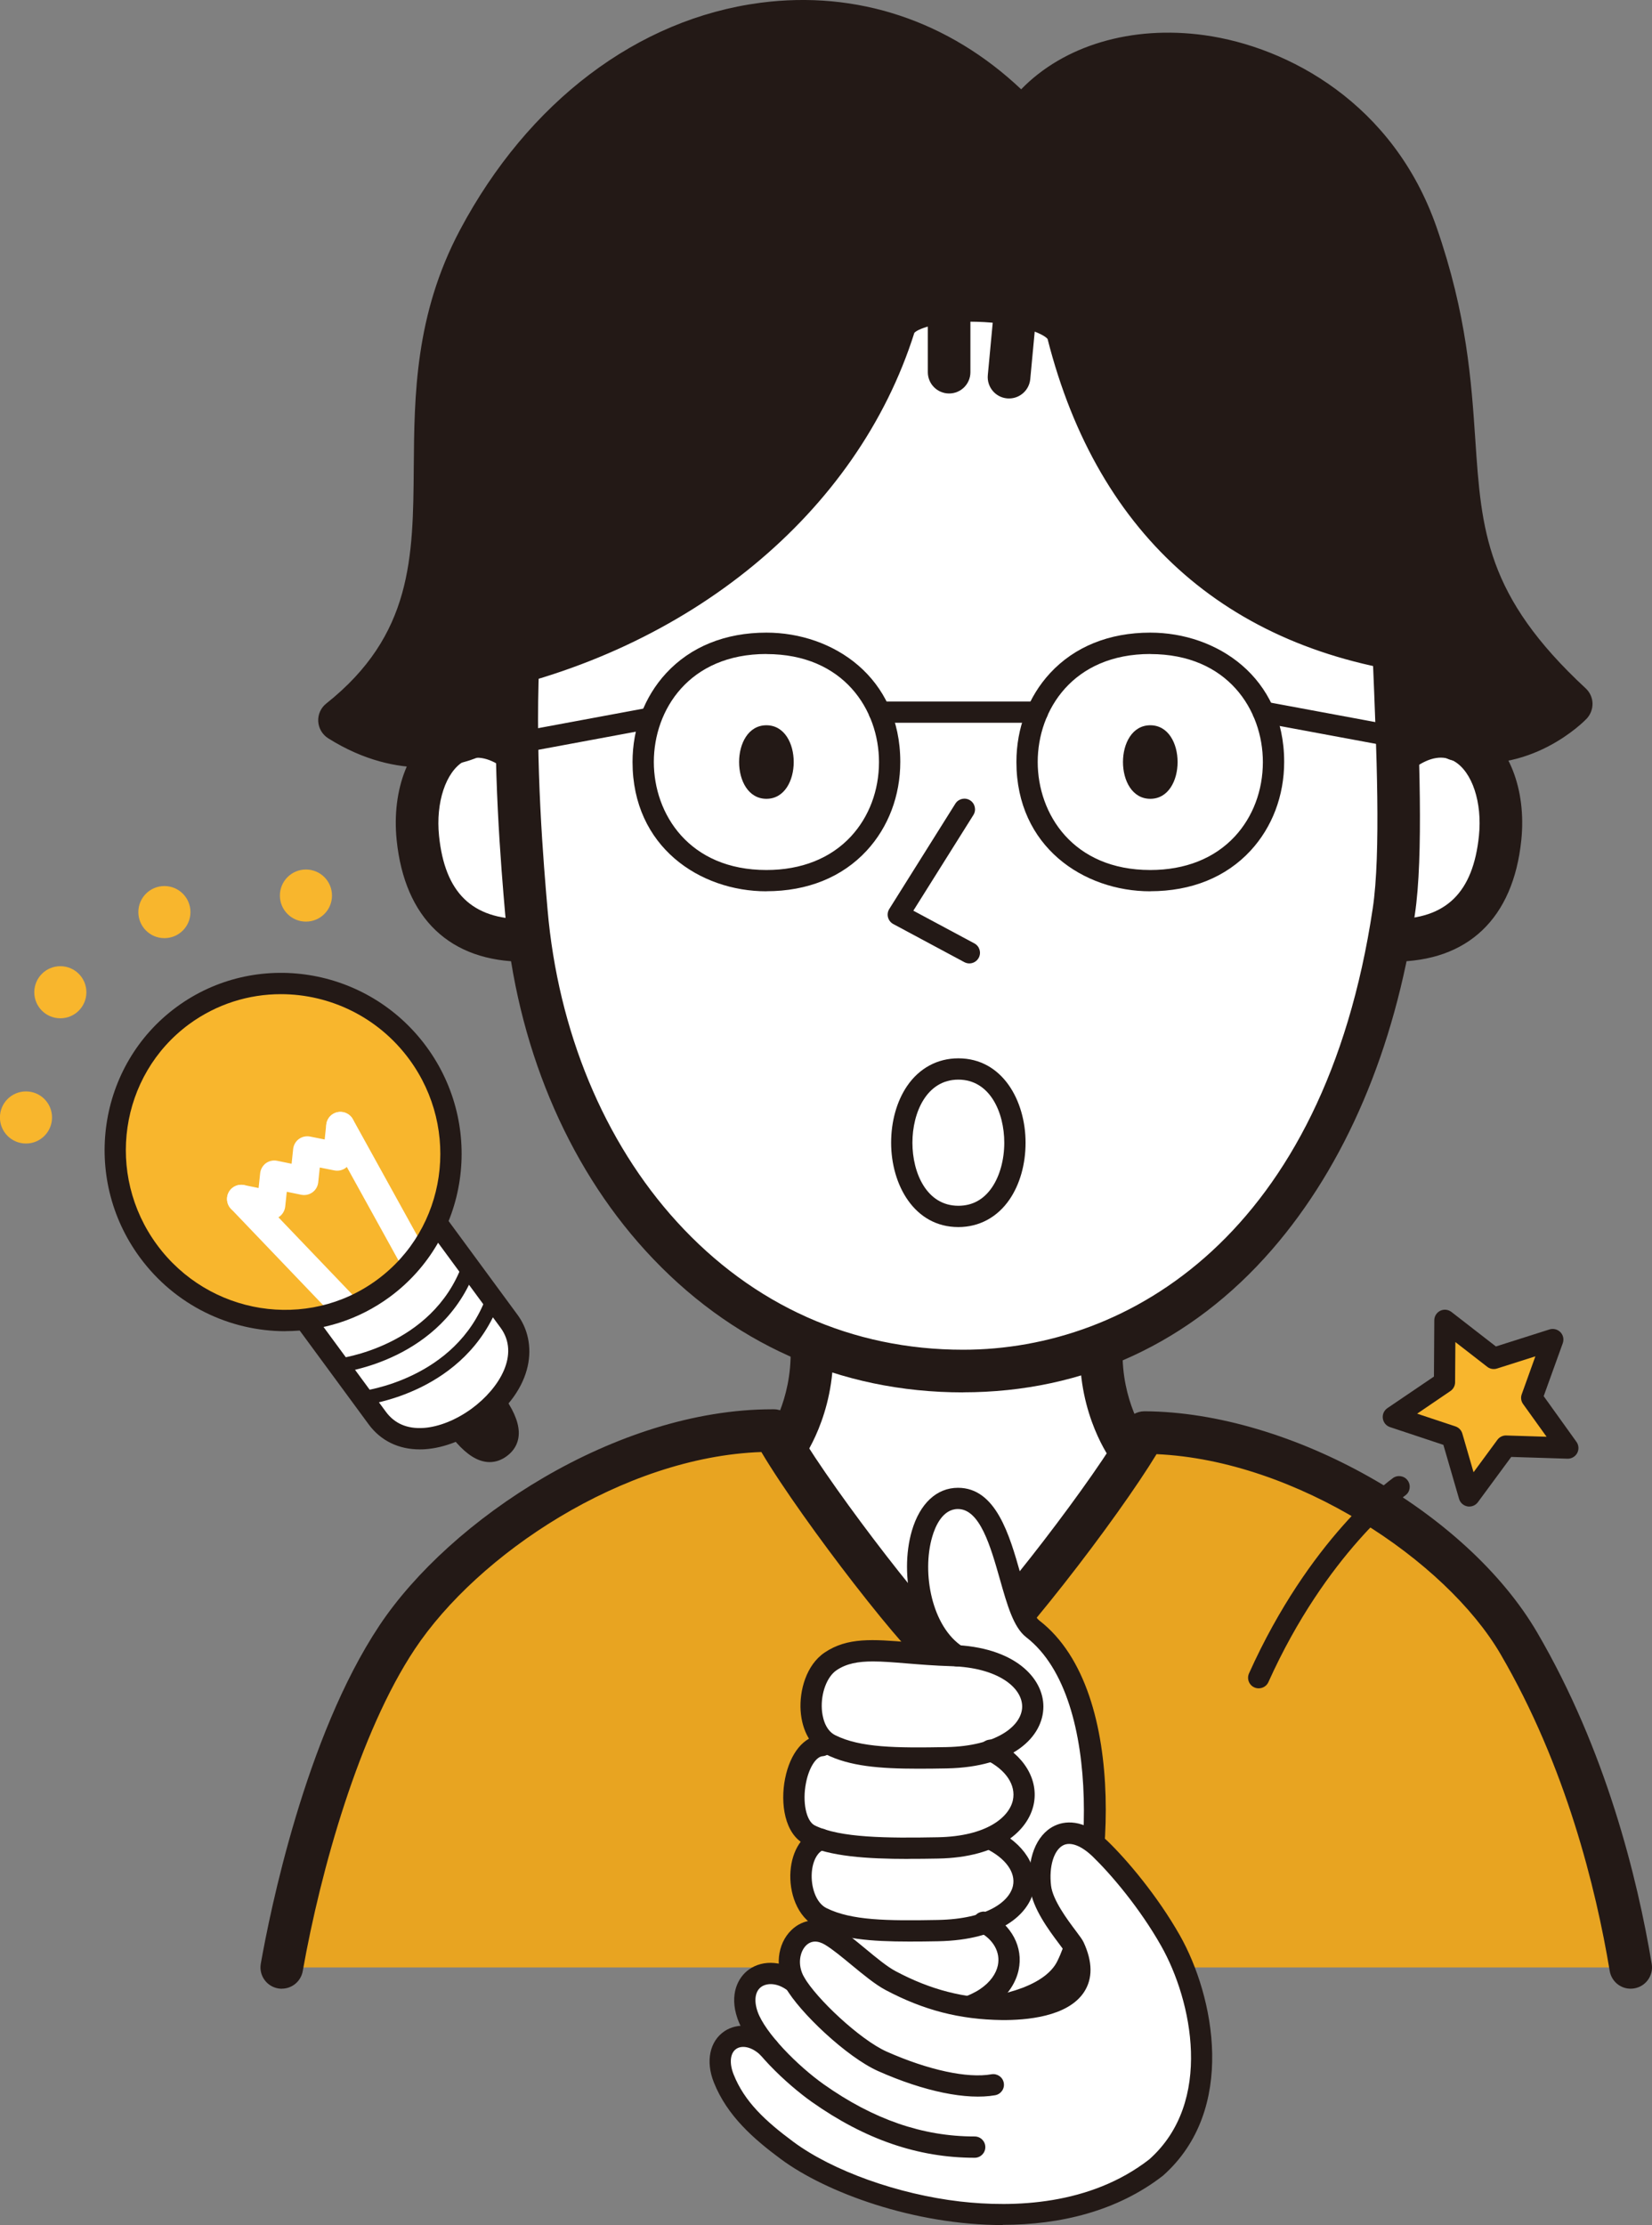 <?xml version="1.0" encoding="UTF-8"?><svg id="Layer_2" xmlns="http://www.w3.org/2000/svg" viewBox="0 0 232.73 313.45"><rect x="0" y="0" width="232.73" height="313.45" fill="#808080" stroke="none"/><defs><style>.cls-1{fill:#f8b62d;}.cls-2{fill:#e8a421;}.cls-3{fill:#fff;}.cls-4{fill:#231916;}</style></defs><g id="_ÉåÉCÉÑÅ__1"><g><g><path class="cls-3" d="M110.52,204s4.07-5.45,3.85-13.97l.3-.81c6.42,2.55,13.46,3.94,20.99,3.94,7.03,0,13.49-1.22,19.37-3.46l.13,.33c-.22,8.52,3.85,13.97,3.85,13.97l.6,.53c-6.27,9.92-21.97,30.05-24.58,30.03-2.63-.01-18.49-20.63-24.58-30.52l.07-.04Z"/><path class="cls-3" d="M58.86,118.03c-.63-6.15,1.46-11.32,4.93-13.36,2.41-1.42,5.49-1.33,8.78,.99h.26c.16,8.92,.81,17.04,1.31,22.76,.12,1.33,.26,2.66,.44,3.97l-.71,.09c-7.49,0-13.88-3.4-15.01-14.45Z"/><path class="cls-3" d="M196.88,105.68c.26,8.95,.27,17.37-.53,22.74-.2,1.32-.42,2.64-.66,3.94-4.91,26.5-18.77,48.99-40.66,57.34-5.88,2.24-12.34,3.46-19.37,3.46-7.53,0-14.57-1.39-20.99-3.94-21.85-8.66-36.65-30.68-40.09-56.83-.18-1.31-.32-2.64-.44-3.97-.5-5.72-1.15-13.84-1.31-22.77-.08-3.98-.06-8.13,.12-12.3,23.67-6.63,45.32-22.97,53.02-47.44,1.72-5.46,23.14-4.34,24.49,1.01,6.83,27.04,24.1,40.39,45.86,44.43v.02c.2,4.67,.41,9.57,.56,14.31Z"/><path class="cls-4" d="M63.79,104.67c-3.2,.72-9.16,1.09-15.97-3.2,23.42-18.6,5.8-41.61,19.63-67.66C85.02,.74,121.67-7.04,144.05,17.04c11.58-16.53,45.99-11.42,55.51,15.99,10.8,31.08-2.41,43.75,21.8,66.15,0,0-6.6,6.9-15.9,5.04-2.25-.91-4.96-.58-7.84,1.44l-.74,.02c-.15-4.74-.36-9.64-.56-14.31v-.02c-21.76-4.04-39.03-17.39-45.86-44.43-1.35-5.35-22.77-6.47-24.49-1.01-7.7,24.47-29.35,40.81-53.02,47.44-.18,4.17-.2,8.32-.12,12.3h-.26c-3.29-2.31-6.37-2.4-8.78-.98Z"/><path class="cls-3" d="M205.46,104.22c4.02,1.6,6.55,7.12,5.87,13.81-1.13,11.05-7.52,14.45-15.01,14.45l-.63-.12c.24-1.3,.46-2.62,.66-3.94,.8-5.37,.79-13.79,.53-22.74l.74-.02c2.88-2.02,5.59-2.35,7.84-1.44Z"/><path class="cls-2" d="M229.73,277.16H39.69c2.25-12.68,7.56-33.44,16.25-46.5,9.84-14.79,32.44-29.23,53.06-29.12,.38,.72,.87,1.56,1.45,2.5,6.09,9.89,21.95,30.51,24.58,30.52,2.61,.02,18.31-20.11,24.58-30.03,.65-1.02,1.2-1.94,1.62-2.71,20.61,.11,43.81,14.41,52.74,29.68,9.27,15.87,13.66,33.03,15.76,45.66Z"/></g><path class="cls-4" d="M135.67,196.15c-17.36,0-32.83-6.91-44.74-19.97-11.16-12.24-18.18-29.11-19.77-47.51-.54-6.26-1.81-20.92-1.19-35.46,.07-1.66,1.49-2.95,3.12-2.87,1.66,.07,2.94,1.47,2.87,3.12-.6,14.15,.65,28.54,1.18,34.69,1.48,17.09,7.95,32.71,18.23,43.98,10.74,11.78,24.68,18.01,40.31,18.01,23.4,0,50.85-16.33,57.71-62.18,1.16-7.7,.54-22.36,0-35.29l-.05-1.19c-.07-1.66,1.22-3.05,2.87-3.12,1.63-.09,3.05,1.22,3.12,2.87l.05,1.19c.55,13.2,1.18,28.16-.06,36.43-2.84,18.96-9.79,35.27-20.11,47.17-11.42,13.17-26.48,20.12-43.54,20.12Z"/><path class="cls-4" d="M196.33,135.48c-1.66,0-3-1.34-3-3s1.34-3,3-3c7.38,0,11.2-3.73,12.02-11.75,.48-4.69-.95-9-3.47-10.48-1.56-.91-3.42-.62-5.53,.86-1.36,.95-3.23,.62-4.18-.73-.95-1.36-.62-3.23,.73-4.18,4.03-2.83,8.4-3.24,12.01-1.13,4.62,2.71,7.14,9.09,6.41,16.26-1.13,11.05-7.52,17.14-17.99,17.14Z"/><path class="cls-4" d="M73.87,135.48c-10.47,0-16.86-6.09-17.99-17.14-.73-7.17,1.78-13.55,6.41-16.26,3.61-2.11,7.98-1.7,12.01,1.13,1.36,.95,1.68,2.82,.73,4.18-.95,1.36-2.82,1.68-4.18,.73-2.11-1.48-3.97-1.77-5.53-.86-2.52,1.48-3.95,5.79-3.47,10.48,.82,8.02,4.64,11.75,12.02,11.75,1.66,0,3,1.34,3,3s-1.34,3-3,3Z"/><path class="cls-4" d="M107.97,112.53c-5.13,0-5.13-10.36,0-10.36s5.13,10.36,0,10.36Z"/><path class="cls-4" d="M162.05,112.53c-5.13,0-5.13-10.36,0-10.36s5.13,10.36,0,10.36Z"/><path class="cls-4" d="M107.97,125.56c-9.37,0-18.86-6.26-18.86-18.22,0-4.76,1.68-9.2,4.74-12.51,3.45-3.73,8.33-5.71,14.12-5.71,9.37,0,18.86,6.26,18.86,18.21,0,4.76-1.68,9.2-4.74,12.51-3.45,3.73-8.33,5.71-14.12,5.71Zm0-33.43c-10.9,0-15.86,7.89-15.86,15.21s4.96,15.22,15.86,15.22c4.93,0,9.05-1.64,11.92-4.74,2.54-2.75,3.94-6.47,3.94-10.47,0-7.33-4.96-15.21-15.86-15.21Z"/><path class="cls-4" d="M162.05,125.56c-9.37,0-18.86-6.26-18.86-18.22,0-4.76,1.68-9.2,4.74-12.51,3.45-3.73,8.33-5.71,14.12-5.71,9.37,0,18.86,6.26,18.86,18.21,0,4.76-1.68,9.2-4.74,12.51-3.45,3.73-8.33,5.71-14.12,5.71Zm0-33.43c-10.9,0-15.86,7.89-15.86,15.21s4.96,15.22,15.86,15.22c4.93,0,9.05-1.64,11.92-4.74,2.54-2.75,3.94-6.47,3.94-10.47,0-7.33-4.96-15.21-15.86-15.21Z"/><path class="cls-4" d="M66.31,97.94c-1.4,0-2.65-.99-2.94-2.41-.33-1.62,.73-3.21,2.35-3.53,21.99-4.42,48.62-19.09,57.39-46.99,1.71-5.45,10.84-5.78,14.69-5.67,3.27,.09,14.06,.87,15.57,6.84,6.53,25.84,23.17,40.34,49.47,43.09,1.65,.17,2.84,1.65,2.67,3.29-.17,1.65-1.66,2.85-3.29,2.67-28.62-2.99-47.51-19.41-54.64-47.48-.61-.77-4.14-2.26-9.97-2.42-5.17-.15-8.24,.92-8.8,1.56-8.02,25.39-31.73,44.92-61.91,50.99-.2,.04-.4,.06-.59,.06Z"/><path class="cls-4" d="M59.69,108.11c-3.69,0-8.38-.91-13.46-4.11-.82-.52-1.34-1.4-1.4-2.38-.05-.97,.37-1.91,1.13-2.51,12.15-9.65,12.23-20.6,12.33-33.28,.08-10.07,.17-21.49,6.51-33.43C74.41,14.33,89.83,2.66,107.13,.39c13.6-1.78,26.52,2.54,36.73,12.19,5.98-6.16,15.53-9.05,25.83-7.62,11.83,1.65,26.64,9.63,32.7,27.08,4.26,12.27,4.89,21.65,5.45,29.93,.86,12.76,1.48,21.97,15.55,35,.59,.55,.94,1.31,.96,2.11,.02,.8-.28,1.58-.83,2.17-.32,.34-8.01,8.22-18.96,5.85-1.62-.35-2.65-1.95-2.3-3.57,.35-1.62,1.95-2.65,3.57-2.3,4.72,1.02,8.64-.74,10.99-2.26-13.42-13.49-14.14-24.25-14.97-36.59-.53-7.9-1.13-16.86-5.13-28.37-5.17-14.9-17.79-21.7-27.86-23.1-9.47-1.32-18.04,1.69-22.35,7.85-.52,.74-1.35,1.21-2.25,1.27-.92,.06-1.79-.29-2.4-.95-9.18-9.88-21.25-14.4-33.95-12.74-15.35,2.01-29.13,12.54-37.81,28.88-5.65,10.64-5.73,20.82-5.81,30.66-.09,11.91-.19,24.18-11.19,34.93,6.74,2.67,11.67,.45,11.91,.34,1.49-.7,3.28-.06,3.99,1.42,.71,1.49,.1,3.26-1.38,3.98-.22,.11-3.28,1.55-7.94,1.55Z"/><path class="cls-4" d="M136.56,135.72c-.24,0-.48-.06-.71-.18l-10.01-5.37c-.37-.2-.63-.54-.74-.94-.11-.4-.04-.83,.18-1.18l9.31-14.84c.44-.7,1.37-.91,2.07-.47,.7,.44,.91,1.37,.47,2.07l-8.46,13.48,8.6,4.61c.73,.39,1,1.3,.61,2.03-.27,.5-.79,.79-1.32,.79Z"/><path class="cls-4" d="M146.14,101.82h-22.26c-.83,0-1.5-.67-1.5-1.5s.67-1.5,1.5-1.5h22.26c.83,0,1.5,.67,1.5,1.5s-.67,1.5-1.5,1.5Z"/><path class="cls-4" d="M196.33,105.23c-.09,0-.18,0-.28-.03l-18.36-3.41c-.81-.15-1.35-.93-1.2-1.75s.93-1.36,1.75-1.2l18.36,3.41c.81,.15,1.35,.93,1.2,1.75-.13,.72-.76,1.23-1.47,1.23Z"/><path class="cls-4" d="M72.79,106.17c-.71,0-1.34-.5-1.47-1.23-.15-.81,.39-1.6,1.2-1.75l18.36-3.41c.82-.16,1.6,.39,1.75,1.2,.15,.81-.39,1.6-1.2,1.75l-18.36,3.41c-.09,.02-.19,.03-.28,.03Z"/><path class="cls-4" d="M133.71,55.43c-1.66,0-3-1.34-3-3v-9.44c0-1.66,1.34-3,3-3s3,1.34,3,3v9.44c0,1.66-1.34,3-3,3Z"/><path class="cls-4" d="M142.15,56.13c-.09,0-.19,0-.28-.01-1.65-.15-2.86-1.62-2.71-3.27l.95-10.14c.15-1.65,1.62-2.87,3.27-2.71,1.65,.15,2.86,1.62,2.71,3.27l-.95,10.14c-.15,1.55-1.45,2.72-2.98,2.72Z"/><path class="cls-4" d="M110.52,207c-.62,0-1.25-.19-1.79-.6-1.32-.99-1.6-2.86-.62-4.19,.08-.11,3.45-4.87,3.27-12.11-.04-1.66,1.27-3.03,2.92-3.07,1.63-.05,3.03,1.27,3.07,2.92,.24,9.45-4.26,15.58-4.45,15.84-.59,.79-1.49,1.21-2.41,1.21Z"/><path class="cls-4" d="M159,206.99c-.91,0-1.81-.41-2.4-1.2-.19-.26-4.69-6.39-4.45-15.84,.04-1.66,1.42-2.97,3.08-2.92,1.66,.04,2.96,1.42,2.92,3.08-.19,7.29,3.23,12.06,3.27,12.11,.97,1.33,.69,3.21-.64,4.19-.54,.4-1.16,.59-1.78,.59Z"/><path class="cls-4" d="M39.7,280.16c-.17,0-.35-.02-.53-.05-1.63-.29-2.72-1.85-2.43-3.48,1.27-7.2,6.25-31.93,16.71-47.64,9.99-15.01,33.37-30.46,55.32-30.46,.08,0,.17,0,.25,0,1.1,0,2.12,.62,2.63,1.59,3.93,7.4,18.74,26.83,23.41,30.95,4.69-4.06,19.4-23.11,23.54-30.7,.53-.96,1.54-1.56,2.63-1.56h.02c20.52,.11,45.34,14.09,55.31,31.17,9.67,16.56,14.11,34.52,16.13,46.68,.27,1.63-.83,3.18-2.47,3.45-1.64,.28-3.18-.83-3.45-2.47-1.94-11.66-6.18-28.87-15.39-44.64-7.68-13.15-28.71-27.27-48.45-28.15-2.65,4.37-7.74,11.53-13.05,18.28-11.35,14.44-13.35,14.41-14.86,14.42-1.48,0-3.51-.02-14.8-14.57-4.55-5.87-10.04-13.49-12.96-18.43-19.49,.68-39.94,14.41-48.82,27.76-7.8,11.72-13.27,31.11-15.79,45.36-.26,1.46-1.52,2.48-2.95,2.48Z"/><g><path class="cls-3" d="M145.5,229.44c12.33,9.53,9.33,38.35,4.81,47.5-1.92,3.88-8.07,5.95-15.58,6.26,8.48-1.95,9.55-9.27,4.02-12.29,7.17-2.47,7.29-8.7,.77-11.87l-.06-.14c6.41-2.84,6.35-9.21,.18-12.28,9.29-3.11,7.42-12.61-4.78-13.37-7.81-4.99-7.09-22.18,.11-22.18s6.96,15.62,10.53,18.37Z"/><path class="cls-3" d="M115.64,259.11c-.55-.17-1.06-.38-1.53-.61-3.88-1.92-2.44-12.3,1.68-12.59l.57-.54c.21,.16,.42,.29,.66,.41,3.81,1.9,8.81,1.96,16.33,1.83,2.48-.05,4.58-.4,6.29-.99,6.17,3.07,6.23,9.44-.18,12.28-1.88,.83-4.33,1.36-7.34,1.42-6.6,.12-12.55,.08-16.48-1.21Z"/><path class="cls-3" d="M138.75,270.91c-1.78,.62-3.98,1-6.63,1.05-6.45,.12-11.07,.09-14.66-1.12-.59-.2-1.16-.43-1.7-.7-3.87-1.91-3.9-9.73-.12-11.03,3.93,1.29,9.88,1.33,16.48,1.21,3.01-.06,5.46-.59,7.34-1.42l.06,.14c6.52,3.17,6.4,9.4-.77,11.87Z"/><path class="cls-3" d="M139.64,246.62c-1.71,.59-3.81,.94-6.29,.99-7.52,.13-12.52,.07-16.33-1.83-.24-.12-.45-.25-.66-.41-3.16-2.4-2.57-9.15,.66-11.33,3.83-2.59,8.77-1.07,17.03-.83,.28,0,.55,.02,.81,.04,12.2,.76,14.07,10.26,4.78,13.37Z"/><path class="cls-3" d="M134.73,283.2c-.97,.23-2.05,.38-3.22,.45-6.78,.4-10.16,.96-13.67-.48-3.57-1.45-4.58-10.67-.49-12.02l.11-.31c3.59,1.21,8.21,1.24,14.66,1.12,2.65-.05,4.85-.43,6.63-1.05,5.53,3.02,4.46,10.34-4.02,12.29Z"/></g><g><path class="cls-4" d="M129.36,249.16c-5.51,0-9.64-.35-13.01-2.02-2.07-1.02-3.36-3.26-3.56-6.14-.19-2.82,.78-6.44,3.38-8.2,3.21-2.17,6.82-1.87,11.83-1.46,1.79,.15,3.83,.31,6.08,.38h0c8.9,.26,12.93,4.7,12.91,8.71-.02,4.2-4.24,8.51-13.62,8.69-1.42,.03-2.75,.04-4.02,.04Zm-6.38-15.11c-2.08,0-3.73,.29-5.13,1.24-1.35,.91-2.22,3.23-2.07,5.51,.06,.84,.35,2.88,1.9,3.65,3.53,1.75,8.49,1.8,15.64,1.67,6.99-.13,10.66-2.96,10.68-5.7,.01-2.69-3.42-5.51-10-5.7h0c-2.33-.07-4.41-.24-6.24-.39-1.82-.15-3.4-.28-4.78-.28Z"/><path class="cls-4" d="M127.96,261.87c-5.86,0-11.14-.35-14.52-2.03-2.93-1.45-3.53-5.83-2.84-9.28,.72-3.63,2.67-5.98,5.08-6.15,.81-.07,1.54,.57,1.6,1.39,.06,.83-.57,1.54-1.39,1.6-.94,.07-1.93,1.64-2.34,3.74-.54,2.71,.02,5.4,1.23,6.01,3.56,1.77,10.23,1.8,17.32,1.67,7-.13,10.08-2.89,10.59-5.21,.47-2.14-.99-4.33-3.82-5.7-.75-.36-1.06-1.26-.7-2s1.26-1.06,2-.7c4.08,1.98,6.21,5.52,5.44,9.04-.78,3.55-4.73,7.41-13.46,7.57-1.42,.03-2.82,.04-4.19,.04Z"/><path class="cls-4" d="M128.12,273.51c-5.53,0-9.66-.35-13.03-2.03-2.86-1.42-3.94-4.97-3.73-7.86,.21-2.95,1.68-5.23,3.84-5.94,.79-.26,1.63,.17,1.9,.95,.26,.79-.17,1.63-.95,1.9-.97,.32-1.68,1.62-1.79,3.31-.13,1.89,.54,4.2,2.07,4.96,3.54,1.75,8.5,1.8,15.67,1.67,7.08-.13,10.13-2.67,10.6-4.8,.42-1.9-1.05-3.92-3.83-5.27-.75-.36-1.06-1.26-.7-2,.36-.75,1.26-1.06,2-.7,4.1,1.99,6.19,5.29,5.46,8.61-.74,3.35-4.67,6.99-13.48,7.16-1.42,.03-2.76,.04-4.03,.04Z"/><path class="cls-4" d="M123.28,285.6c-2.23,0-4.08-.25-6.02-1.04-2.83-1.16-4.19-5.21-4.07-8.62,.11-3.17,1.48-5.5,3.68-6.22,.79-.26,1.63,.17,1.89,.95,.26,.79-.17,1.63-.95,1.89-1.12,.37-1.57,2.04-1.62,3.47-.09,2.54,.94,5.22,2.21,5.74,2.61,1.07,5.2,.89,9.9,.57,.96-.06,1.99-.13,3.11-.2,6.01-.35,8.69-3.04,9.16-5.25,.4-1.87-.63-3.7-2.69-4.77-.74-.38-1.02-1.29-.64-2.02,.38-.74,1.29-1.02,2.02-.64,3.26,1.7,4.93,4.86,4.24,8.06-.73,3.39-4.24,7.17-11.92,7.61-1.12,.07-2.14,.13-3.08,.2-2.02,.14-3.71,.25-5.22,.25Z"/><path class="cls-4" d="M134.59,284.72c-.8,0-1.47-.63-1.5-1.44-.03-.83,.61-1.53,1.44-1.56,7.5-.3,12.89-2.33,14.42-5.44,4.51-9.12,6.88-36.94-4.38-45.64-1.78-1.37-2.67-4.51-3.7-8.14-1.32-4.65-2.82-9.92-5.92-9.92-2.16,0-3.2,2.45-3.62,3.91-1.49,5.08-.07,12.7,4.33,15.51,.7,.45,.9,1.37,.46,2.07-.45,.7-1.38,.9-2.07,.46-5.6-3.58-7.41-12.65-5.59-18.88,1.13-3.85,3.5-6.06,6.5-6.06,5.37,0,7.27,6.71,8.8,12.1,.77,2.73,1.65,5.82,2.65,6.59,13.12,10.13,10.05,39.61,5.24,49.34-2.06,4.17-8.26,6.76-16.99,7.11-.02,0-.04,0-.06,0Z"/></g><path class="cls-3" d="M108.26,288.49c-1.37-1.6-2.47-3.23-2.95-4.64-1.75-5.08,2.86-7.54,6.65-4.58-2.32-4.1,.94-9.04,5.04-6.58,2.55,1.54,5.95,5.01,8.46,6.35,5.23,2.76,10.12,3.99,15.69,4.05,4.98,.06,13.7-1.14,10.14-8.81-.44-.97-4.32-5.12-4.71-8.45-.74-6.28,3.29-10.3,8.42-5.33,2.9,2.81,6.99,7.78,9.89,12.93,4.53,8.03,7.79,23.23-2.08,31.98-15.42,12-41.25,5.45-51.91-2.43-3.92-2.9-7.26-5.91-8.95-10.18-2.03-5.14,2.57-7.91,6.3-4.29Z"/><g><path class="cls-4" d="M137.3,303.97c-7.94,0-15.45-2.58-22.95-7.88-3.4-2.41-9-7.52-10.46-11.75-1.17-3.39,.07-5.79,1.62-6.89,2.04-1.46,5-1.2,7.37,.64,.65,.51,.77,1.45,.26,2.11-.51,.65-1.45,.77-2.11,.26-1.51-1.18-2.98-1.13-3.78-.57-.87,.62-1.06,1.92-.53,3.47,1.04,3,5.66,7.67,9.35,10.28,6.98,4.93,13.92,7.33,21.22,7.33h.02c.83,0,1.5,.67,1.5,1.5s-.67,1.5-1.5,1.5h-.02Z"/><path class="cls-4" d="M141.26,313.45c-12.47,0-24.89-4.58-31.25-9.29-3.79-2.81-7.56-6.06-9.45-10.82-1.18-2.98-.58-5.81,1.52-7.21,1.74-1.16,4.65-1.21,7.23,1.3,.59,.58,.61,1.53,.03,2.12-.58,.6-1.53,.61-2.12,.03-1.38-1.34-2.74-1.45-3.48-.96-.88,.58-1.03,2-.39,3.61,1.52,3.83,4.47,6.57,8.44,9.51,5.53,4.09,14.74,7.38,23.46,8.39,7.55,.87,18.31,.55,26.65-5.93,9.1-8.08,6.01-22.42,1.69-30.06-3-5.32-7.07-10.1-9.63-12.58-1.6-1.55-3.12-2.13-4.16-1.62-1.33,.66-2.05,3-1.73,5.7,.24,2.04,2.34,4.84,3.47,6.34,.63,.84,.94,1.26,1.12,1.64,1.27,2.75,1.29,5.11,.07,6.99-2.3,3.54-8.26,3.99-11.59,3.96-5.95-.08-11-1.38-16.38-4.23-1.47-.78-3.14-2.17-4.76-3.5-1.32-1.09-2.68-2.22-3.77-2.88-1.04-.62-1.96-.59-2.66,.09-.88,.86-1.29,2.71-.3,4.46,1.68,2.97,7.86,8.82,11.65,10.51,5.86,2.6,11.38,3.79,14.75,3.19,.82-.14,1.6,.4,1.74,1.21,.15,.82-.4,1.59-1.21,1.74-4,.71-10.01-.52-16.49-3.4-4.41-1.96-11.09-8.29-13.05-11.78-1.54-2.73-1.19-6.13,.83-8.08,1.68-1.64,4.1-1.83,6.3-.51,1.29,.78,2.74,1.98,4.14,3.14,1.5,1.24,3.05,2.53,4.25,3.16,4.93,2.62,9.56,3.81,15.01,3.88,3.52,0,7.75-.62,9.04-2.6,.63-.97,.53-2.35-.28-4.1-.08-.15-.47-.67-.79-1.1-1.39-1.85-3.71-4.96-4.05-7.79-.48-4.06,.85-7.49,3.38-8.74,1.32-.66,4.07-1.24,7.57,2.15,2.71,2.62,6.99,7.67,10.16,13.26,4.8,8.49,8.12,24.52-2.38,33.84-6.46,5.02-14.52,6.93-22.56,6.93Z"/></g><g><g><polygon class="cls-1" points="206.99 210.73 204.57 202.36 196.29 199.61 203.5 194.72 203.56 186 210.44 191.35 218.75 188.71 215.79 196.91 220.87 203.99 212.16 203.71 206.99 210.73"/><path class="cls-4" d="M206.99,212.23c-.09,0-.17,0-.26-.02-.56-.1-1.02-.51-1.18-1.06l-2.21-7.61-7.52-2.5c-.54-.18-.93-.65-1.01-1.22-.08-.57,.17-1.13,.64-1.45l6.56-4.45,.05-7.93c0-.57,.33-1.09,.84-1.34,.51-.25,1.12-.18,1.58,.17l6.26,4.86,7.55-2.4c.54-.17,1.14-.02,1.54,.39,.4,.41,.52,1.01,.33,1.55l-2.69,7.46,4.62,6.44c.33,.46,.37,1.08,.1,1.58-.27,.5-.81,.81-1.37,.79l-7.92-.25-4.7,6.38c-.29,.39-.74,.61-1.21,.61Zm-7.34-13.08l5.39,1.79c.47,.16,.83,.53,.97,1.01l1.58,5.45,3.36-4.57c.29-.4,.77-.63,1.26-.61l5.67,.18-3.31-4.61c-.29-.4-.36-.92-.19-1.38l1.92-5.34-5.41,1.72c-.47,.15-.99,.06-1.38-.25l-4.48-3.48-.04,5.67c0,.49-.25,.95-.66,1.23l-4.69,3.19Z"/></g><path class="cls-4" d="M177.32,237.84c-.21,0-.41-.04-.61-.13-.76-.34-1.09-1.23-.75-1.98,8.52-18.94,19.8-27.17,20.27-27.51,.67-.48,1.61-.33,2.09,.35s.33,1.61-.34,2.09c-.11,.08-11.12,8.15-19.29,26.3-.25,.56-.8,.88-1.37,.88Z"/></g><g><path class="cls-1" d="M25.76,143.07c10.48-7.7,25.31-5.35,33.1,5.26,5.33,7.24,6.01,16.46,2.57,24.03-1.6,3.53-4.09,6.69-7.42,9.14-3.33,2.45-7.09,3.88-10.94,4.36-8.25,1.02-16.85-2.38-22.17-9.62-7.8-10.61-5.63-25.46,4.85-33.17Z"/><path class="cls-3" d="M70.07,197.17c-1.6,1.8-3.69,3.34-5.88,4.33-4.03,1.81-8.45,1.78-11.02-1.71l-10.06-13.68-.03-.25c3.84-.47,7.61-1.91,10.94-4.36,3.33-2.45,5.82-5.61,7.42-9.14l.23,.1,10.06,13.68c2.57,3.49,1.28,7.72-1.65,11.03Z"/><path class="cls-4" d="M70.07,197.17c2.81,3.93,2.32,5.99,.73,7.16-1.59,1.17-3.7,1.03-6.61-2.83,2.2-.99,4.28-2.52,5.88-4.33Z"/></g><path class="cls-3" d="M48.58,186.16c-.53,0-1.05-.21-1.45-.62l-14.59-15.25c-.76-.8-.74-2.06,.06-2.83,.8-.76,2.06-.73,2.83,.06l14.59,15.25c.76,.8,.74,2.06-.06,2.83-.39,.37-.89,.55-1.38,.55Z"/><path class="cls-3" d="M58.17,179.11c-.71,0-1.39-.37-1.75-1.03l-10.21-18.48c-.53-.97-.18-2.18,.78-2.72s2.18-.18,2.72,.78l10.21,18.48c.53,.97,.18,2.18-.78,2.72-.31,.17-.64,.25-.96,.25Z"/><path class="cls-3" d="M38.2,171.76c-.13,0-.26-.01-.4-.04l-4.21-.85c-1.08-.22-1.78-1.27-1.57-2.36,.22-1.08,1.27-1.78,2.36-1.57l2.05,.42,.22-2.08c.06-.56,.35-1.07,.8-1.41,.45-.33,1.03-.46,1.58-.35l2.05,.42,.22-2.08c.06-.56,.35-1.07,.8-1.4s1.03-.46,1.58-.35l2.06,.41,.22-2.09c.12-1.1,1.08-1.89,2.2-1.78,1.1,.12,1.9,1.1,1.78,2.2l-.45,4.28c-.06,.56-.35,1.07-.8,1.4-.45,.33-1.03,.46-1.58,.35l-2.06-.41-.22,2.09c-.06,.56-.35,1.07-.8,1.4-.45,.33-1.03,.46-1.58,.35l-2.05-.42-.22,2.08c-.06,.56-.35,1.07-.8,1.41-.35,.25-.76,.39-1.18,.39Z"/><path class="cls-4" d="M40.2,187.53c-7.79,0-15.51-3.61-20.5-10.4-8.28-11.26-5.96-27.08,5.17-35.27,11.13-8.18,26.92-5.68,35.2,5.58h0c8.28,11.26,5.96,27.08-5.17,35.27-4.42,3.25-9.58,4.81-14.7,4.81Zm-.63-47.48c-4.51,0-9.04,1.38-12.93,4.23-9.8,7.21-11.83,21.14-4.53,31.07,7.3,9.93,21.21,12.15,31.01,4.94,9.8-7.21,11.83-21.14,4.53-31.07h0c-4.41-5.99-11.22-9.17-18.08-9.17Z"/><path class="cls-4" d="M59.12,204.18c-2.97,0-5.49-1.23-7.17-3.51l-10.05-13.67c-.49-.67-.35-1.61,.32-2.1,.67-.49,1.61-.35,2.1,.32l10.05,13.67c1.22,1.65,2.98,2.41,5.28,2.27,2.16-.14,4.64-1.14,6.81-2.73,3.89-2.86,6.81-7.65,4.05-11.4l-10.05-13.67c-.49-.67-.35-1.61,.32-2.1,.67-.49,1.61-.35,2.1,.32l10.05,13.67c2.79,3.8,2.52,10.3-4.69,15.6-2.66,1.95-5.64,3.13-8.4,3.31-.24,.02-.48,.02-.72,.02Z"/><path class="cls-4" d="M51.08,197.95c-.5,0-.94-.38-.99-.89-.06-.55,.33-1.04,.88-1.1,.13-.01,13.27-1.62,17.53-13.26,.19-.52,.76-.79,1.28-.6,.52,.19,.79,.76,.6,1.28-4.69,12.83-18.6,14.5-19.19,14.57-.04,0-.07,0-.11,0Z"/><path class="cls-4" d="M47.71,193.38c-.5,0-.94-.38-.99-.89-.06-.55,.33-1.04,.88-1.1,.13-.01,13.27-1.62,17.53-13.27,.19-.52,.76-.78,1.28-.6,.52,.19,.79,.76,.6,1.28-4.69,12.83-18.6,14.5-19.19,14.57-.04,0-.07,0-.11,0Z"/><path class="cls-4" d="M68.98,205.97c-.47,0-.94-.09-1.41-.26-1.42-.52-2.85-1.79-4.4-3.89-.33-.45-.23-1.07,.21-1.4,.45-.33,1.07-.23,1.4,.21,1.28,1.75,2.45,2.82,3.47,3.19,.71,.26,1.31,.16,1.95-.31,.64-.47,.91-1.02,.88-1.77-.05-1.08-.73-2.52-2.01-4.26-.33-.45-.23-1.07,.21-1.4,.45-.33,1.07-.23,1.4,.21,1.54,2.1,2.33,3.85,2.4,5.36,.07,1.41-.52,2.62-1.69,3.48-.75,.56-1.57,.84-2.41,.84Z"/><path class="cls-1" d="M26.83,128.49c0,2.03-1.64,3.67-3.67,3.67s-3.67-1.64-3.67-3.67,1.64-3.67,3.67-3.67,3.67,1.64,3.67,3.67Z"/><path class="cls-1" d="M46.77,126.16c0,2.03-1.64,3.67-3.67,3.67s-3.67-1.64-3.67-3.67,1.64-3.67,3.67-3.67,3.67,1.64,3.67,3.67Z"/><path class="cls-1" d="M12.17,139.78c0,2.03-1.64,3.67-3.67,3.67s-3.67-1.64-3.67-3.67,1.64-3.67,3.67-3.67,3.67,1.64,3.67,3.67Z"/><path class="cls-1" d="M7.33,157.42c0,2.03-1.64,3.67-3.67,3.67s-3.67-1.64-3.67-3.67,1.64-3.67,3.67-3.67,3.67,1.64,3.67,3.67Z"/><path class="cls-4" d="M135.01,172.86c-6.22,0-9.47-5.98-9.47-11.88,0-3.02,.8-5.86,2.25-7.99,1.72-2.52,4.28-3.9,7.22-3.9,6.22,0,9.47,5.98,9.47,11.89,0,3.02-.8,5.85-2.25,7.98-1.72,2.52-4.28,3.9-7.22,3.9Zm0-20.77c-4.45,0-6.47,4.61-6.47,8.89s2.02,8.88,6.47,8.88c1.97,0,3.57-.87,4.74-2.59,1.1-1.61,1.73-3.91,1.73-6.29,0-4.28-2.02-8.89-6.47-8.89Z"/></g></g></svg>